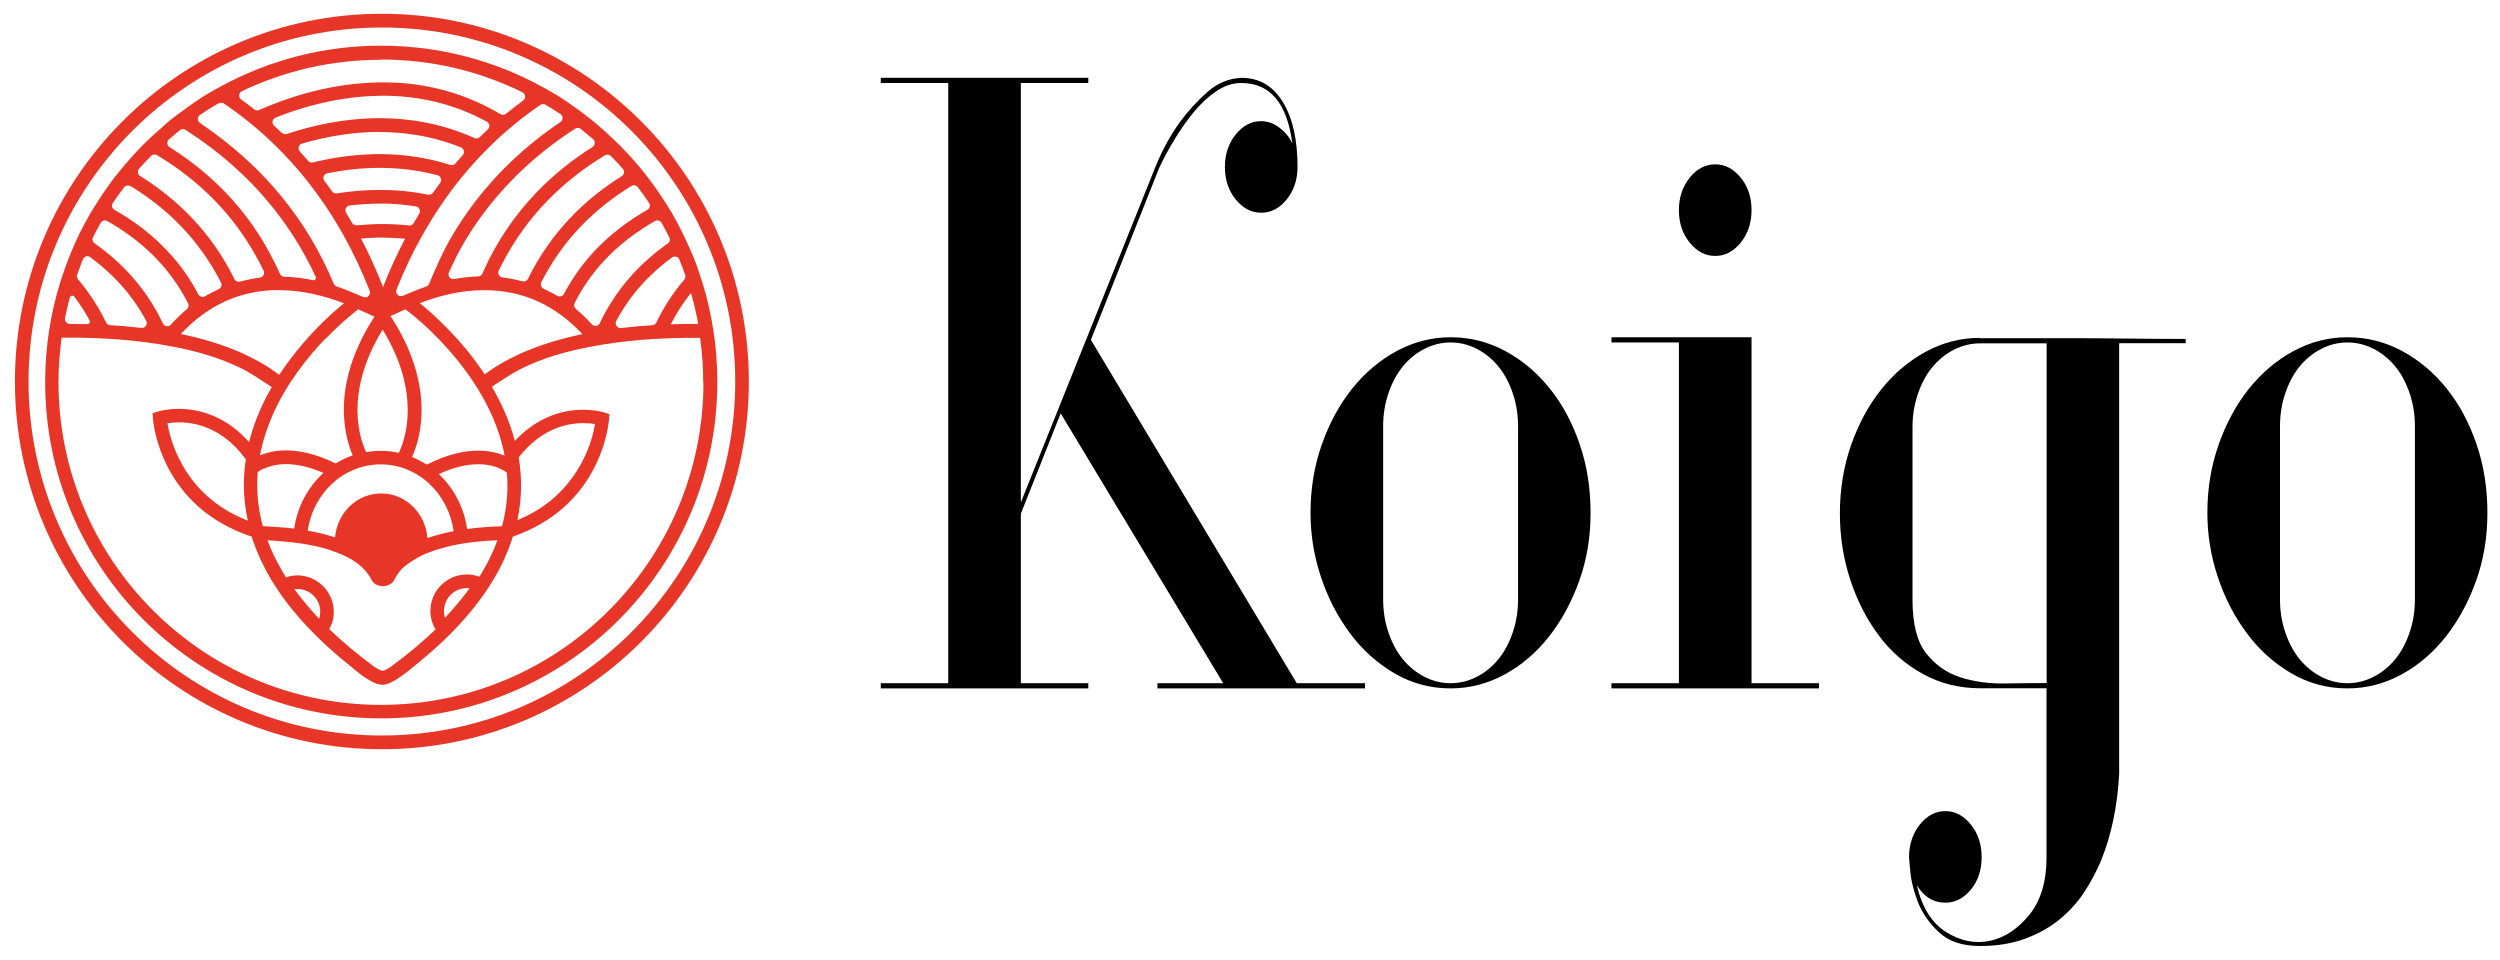 <?xml version="1.0" encoding="UTF-8"?>
<svg id="Layer_1" xmlns="http://www.w3.org/2000/svg" version="1.1" viewBox="0 0 192.73 74">
  <!-- Generator: Adobe Illustrator 29.1.0, SVG Export Plug-In . SVG Version: 2.1.0 Build 142)  -->
  <defs>
    <style>
      .st0 {
        fill: #010101;
      }

      .st1 {
        fill: #e73627;
      }
    </style>
  </defs>
  <g>
    <path class="st0" d="M105.23,52.67v.4h-16v-.4h5.07l-12.53-20.8-3.07,7.73v13.07h5.2v.4h-16v-.4h5.2V6.4h-5.2v-.4h16v.4h-5.2v32.33l10.4-25.93c.53-1.29,1.16-2.42,1.87-3.4.62-.84,1.32-1.61,2.1-2.3.78-.69,1.66-1.06,2.63-1.1,1.38,0,2.44.62,3.2,1.87.76,1.24,1.13,2.91,1.13,5,0,.98-.28,1.81-.83,2.5-.56.69-1.21,1.03-1.97,1.03s-1.41-.34-1.97-1.03c-.56-.69-.83-1.52-.83-2.5s.28-1.81.83-2.5c.56-.69,1.21-1.03,1.97-1.03.49,0,.96.17,1.4.5.44.33.78.74,1,1.23-.4-3.11-1.71-4.67-3.93-4.67-.67,0-1.31.21-1.93.63-.62.42-1.2.96-1.73,1.6-.53.64-1.03,1.36-1.5,2.13-.47.78-.86,1.5-1.17,2.17l-5.27,13.27,15.87,26.47h5.27Z"/>
    <path class="st0" d="M111.83,26c1.51,0,2.92.36,4.23,1.07,1.31.71,2.46,1.68,3.43,2.9.98,1.22,1.74,2.66,2.3,4.3.56,1.64.83,3.4.83,5.27s-.29,3.61-.87,5.23c-.58,1.62-1.36,3.06-2.33,4.3-.98,1.24-2.12,2.22-3.43,2.93-1.31.71-2.7,1.07-4.17,1.07-1.56,0-3-.39-4.33-1.17-1.33-.78-2.48-1.81-3.43-3.1-.96-1.29-1.7-2.73-2.23-4.33-.53-1.6-.8-3.24-.8-4.93,0-1.87.29-3.62.87-5.27.58-1.64,1.36-3.08,2.33-4.3.98-1.22,2.12-2.19,3.43-2.9,1.31-.71,2.7-1.07,4.17-1.07ZM117.03,32.87c0-.89-.13-1.73-.4-2.53s-.63-1.49-1.1-2.07c-.47-.58-1.02-1.03-1.67-1.37-.64-.33-1.32-.5-2.03-.5s-1.39.17-2.03.5c-.64.33-1.2.79-1.67,1.37-.47.58-.83,1.27-1.1,2.07s-.4,1.64-.4,2.53v13.33c0,.89.13,1.73.4,2.53s.63,1.49,1.1,2.07c.47.58,1.02,1.03,1.67,1.37.64.33,1.32.5,2.03.5s1.39-.17,2.03-.5c.64-.33,1.2-.79,1.67-1.37.47-.58.83-1.27,1.1-2.07s.4-1.64.4-2.53v-13.33Z"/>
    <path class="st0" d="M140.23,52.67v.4h-16v-.4h5.2v-26.27h-5.2v-.4h10.8v26.67h5.2ZM132.23,19.73c-.76,0-1.41-.34-1.97-1.03-.56-.69-.83-1.52-.83-2.5s.28-1.81.83-2.5c.56-.69,1.21-1.03,1.97-1.03s1.41.34,1.97,1.03c.56.69.83,1.52.83,2.5s-.28,1.81-.83,2.5c-.56.69-1.21,1.03-1.97,1.03Z"/>
    <path class="st0" d="M152.6,26.07h6.45c1.64,0,3.31.01,5.02.03,1.71.02,3.19.03,4.43.03v.33h-5.13v33.2c-.13,2.49-.6,4.71-1.39,6.67-.35.84-.79,1.66-1.29,2.43-.51.78-1.14,1.48-1.89,2.1-.75.62-1.64,1.12-2.66,1.5-1.02.38-2.19.57-3.52.57s-2.37-.35-3.12-1.04c-.75-.69-1.29-1.47-1.63-2.31-.33-.85-.53-1.63-.6-2.35-.07-.72-.1-1.1-.1-1.14,0-.98.28-1.82.83-2.52.56-.69,1.21-1.04,1.97-1.04s1.41.35,1.97,1.04c.56.69.83,1.54.83,2.52s-.28,1.82-.83,2.49c-.56.67-1.21,1.01-1.97,1.01-.93,0-1.67-.46-2.2-1.36.4,1.73,1.16,2.94,2.27,3.63,1.11.69,2.23.91,3.37.67,1.13-.24,2.14-.91,3.03-2,.89-1.09,1.33-2.57,1.33-4.43v-13.04h-5.13c-1.6,0-3.07-.37-4.4-1.1-1.33-.73-2.47-1.72-3.4-2.97-.93-1.24-1.67-2.68-2.2-4.3-.53-1.62-.8-3.32-.8-5.1,0-1.87.29-3.62.86-5.27.58-1.64,1.35-3.08,2.33-4.3.97-1.22,2.12-2.19,3.42-2.9,1.31-.71,2.69-1.07,4.15-1.07ZM157.77,26.47h-5.13c-.71,0-1.39.17-2.03.5-.64.33-1.2.79-1.67,1.37-.47.58-.83,1.27-1.1,2.07-.27.8-.4,1.64-.4,2.53v6.43c0,.24,0,.32,0,.23s0-.01,0,.23v6.43c0,1.87.36,3.24,1.07,4.13.71.89,1.59,1.5,2.63,1.83,1.04.33,2.17.49,3.37.47,1.2-.02,2.29-.03,3.27-.03v-26.2Z"/>
    <path class="st0" d="M180.97,26c1.51,0,2.92.36,4.23,1.07,1.31.71,2.46,1.68,3.43,2.9.98,1.22,1.74,2.66,2.3,4.3.56,1.64.83,3.4.83,5.27s-.29,3.61-.87,5.23c-.58,1.62-1.36,3.06-2.33,4.3-.98,1.24-2.12,2.22-3.43,2.93-1.31.71-2.7,1.07-4.17,1.07-1.56,0-3-.39-4.33-1.17-1.33-.78-2.48-1.81-3.43-3.1-.96-1.29-1.7-2.73-2.23-4.33-.53-1.6-.8-3.24-.8-4.93,0-1.87.29-3.62.87-5.27.58-1.64,1.36-3.08,2.33-4.3.98-1.22,2.12-2.19,3.43-2.9,1.31-.71,2.7-1.07,4.17-1.07ZM186.17,32.87c0-.89-.13-1.73-.4-2.53s-.63-1.49-1.1-2.07c-.47-.58-1.02-1.03-1.67-1.37-.64-.33-1.32-.5-2.03-.5s-1.39.17-2.03.5c-.64.33-1.2.79-1.67,1.37-.47.58-.83,1.27-1.1,2.07s-.4,1.64-.4,2.53v13.33c0,.89.13,1.73.4,2.53s.63,1.49,1.1,2.07c.47.58,1.02,1.03,1.67,1.37.64.33,1.32.5,2.03.5s1.39-.17,2.03-.5c.64-.33,1.2-.79,1.67-1.37.47-.58.83-1.27,1.1-2.07s.4-1.64.4-2.53v-13.33Z"/>
  </g>
  <g>
    <path class="st1" d="M29.44,1.06c-15.63,0-28.29,12.69-28.29,28.35,0,15.65,12.67,28.35,28.29,28.35,15.63,0,28.29-12.69,28.29-28.35,0-15.65-12.67-28.35-28.29-28.35ZM48.7,48.71c-4.93,4.94-11.74,7.99-19.26,7.99-7.52,0-14.33-3.05-19.26-7.99-4.93-4.94-7.98-11.76-7.98-19.3,0-7.54,3.05-14.36,7.98-19.3,4.93-4.94,11.74-7.99,19.26-7.99,7.52,0,14.33,3.05,19.26,7.99,4.93,4.94,7.98,11.76,7.98,19.3,0,7.54-3.05,14.36-7.98,19.3Z"/>
    <path class="st1" d="M11.71,10.51h0s-.28.27-.28.27l-.51.49h.01c-.59.61-1.15,1.23-1.68,1.89l-.39.48h0c-.46.6-.89,1.21-1.29,1.84h0l-.26.41-.3.48h0c-.31.53-.6,1.08-.88,1.63h0l-.25.54h0s-.19.42-.19.42h0c-.22.5-.42,1.01-.61,1.52h0l-.29.84h0s-.1.29-.1.29h0c-.78,2.46-1.2,5.09-1.21,7.8h0s0,.04,0,.04c0,14.3,11.57,25.9,25.87,25.93h.04c14.29,0,25.88-11.58,25.91-25.89h0v-.04c0-2.73-.42-5.36-1.2-7.83h0l-.1-.29h0s-.28-.85-.28-.85h0c-.19-.52-.4-1.01-.63-1.51h0l-.19-.41h0s-.26-.55-.26-.55h0c-.27-.56-.56-1.11-.87-1.64h0l-.3-.48-.26-.41h0c-.52-.81-1.07-1.58-1.68-2.33l-.28-.34h0c-.45-.53-.91-1.04-1.4-1.54h0s-.51-.49-.51-.49c-.76-.74-1.57-1.43-2.42-2.07h0s0,0,0,0l-.28-.21h0c-.58-.42-1.15-.82-1.77-1.2h0l-.75-.43-.28-.16h0c-3.68-2.02-7.91-3.18-12.41-3.19h-.04c-4.44,0-8.62,1.12-12.27,3.09h0s-.28.15-.28.15l-.77.43h0c-.71.43-1.38.9-2.04,1.39h0s-.29.21-.29.21l-.61.46M53.27,22.58c.22.78.41,1.58.56,2.39-.71,0-1.41,0-2.12.03.45-.88.98-1.69,1.56-2.42ZM52.37,20c.16.39.31.79.45,1.19.04.13.02.26-.07.37-.83.97-1.56,2.07-2.15,3.3-.06.12-.18.2-.31.21-.81.05-1.61.12-2.41.22-.3.04-.51-.28-.37-.55,1.08-2.02,2.56-3.62,4.29-4.89.2-.14.48-.07.57.15ZM51.47,18.78c-2.15,1.51-3.99,3.52-5.23,6.13-.11.24-.43.29-.61.09-.39-.43-.8-.82-1.23-1.18-.13-.11-.18-.3-.1-.46.71-1.41,1.62-2.62,2.66-3.66,1.05-1.05,2.25-1.92,3.53-2.66.18-.1.41-.04.51.14.21.37.41.74.6,1.12.08.17.03.37-.12.47ZM38.88,35.05s.01.05.02.08c-.5-.21-1.17-.39-2.03-.39-1.06,0-2.39.28-3.97,1.08-.36-.23-.74-.43-1.14-.59.26-.55.74-1.82.74-3.63,0-1.9-.54-4.4-2.39-7.23.35-.16.75-.35,1.12-.52l.12.07c.2.15,2.11,1.59,3.98,3.93.97,1.21,1.92,2.65,2.63,4.26.4.91.72,1.88.92,2.9v.02s0,.02,0,.02ZM35.99,44.29s-.09,0-.14,0c-1.5.08-2.67,1.32-2.67,2.81,0,.05,0,.09,0,.14.02.32.09.61.19.87.06.15.13.28.21.41-.99.95-2.14,1.92-3.46,2.89-.12.08-.24.15-.34.2-.08.04-.16.08-.21.09-.03,0-.05.01-.06.02h0s-.05-.01-.09-.02c-.12-.04-.29-.12-.46-.23-.04-.02-.07-.04-.11-.07-1.33-.98-2.47-1.94-3.47-2.9.06-.1.11-.21.16-.32.11-.26.18-.55.19-.87h0s0-.09,0-.14c0-1.49-1.17-2.73-2.67-2.81-.05,0-.09,0-.14,0-.31,0-.6.05-.87.15-.09-.15-.19-.3-.27-.45-.49-.82-.87-1.62-1.16-2.41.51.03,1.02.07,1.52.12,1.41.14,2.8.38,4.11.94.96.41,1.83.95,2.35,1.91.13.33.49.57.92.57s.79-.24.92-.57h0c.23-.45.55-.83.98-1.13.45-.32.93-.61,1.44-.82,1.76-.72,3.62-.94,5.49-1.02-.29.79-.67,1.6-1.16,2.43-.08.13-.15.26-.24.38-.3-.11-.63-.18-.97-.18ZM36.21,45.35c-.49.66-1.16,1.48-1.9,2.28-.05-.13-.08-.27-.08-.44h0s0-.06,0-.09c0-.93.73-1.71,1.67-1.76.03,0,.06,0,.09,0,.08,0,.15,0,.23.02ZM24.68,47.18s0,.06,0,.09c0,.17-.04.31-.08.44-.74-.8-1.41-1.62-1.9-2.28.07,0,.15-.02.23-.02.03,0,.06,0,.09,0,.94.05,1.68.83,1.67,1.76ZM21.58,22.37c1.72.01,3.35.41,4.94,1.01-.7.56-2.17,1.84-3.65,3.68-.45.56-.91,1.18-1.34,1.84-.88-.67-1.82-1.2-2.81-1.65-1.54-.69-3.14-1.16-4.78-1.5,2.06-2.21,4.58-3.41,7.64-3.39ZM25.11,26.11c.68-.71,1.3-1.26,1.74-1.64.22-.19.4-.33.52-.43.06-.05.11-.08.14-.11l.03-.03h0s0,0,0,0h0s.07-.06.07-.06c.42.19.89.41,1.26.57-1.83,2.81-2.37,5.29-2.36,7.18,0,1.69.42,2.91.68,3.51-.46.16-.9.38-1.31.63-1.52-.75-2.8-1.01-3.83-1.01-.84,0-1.51.18-2.01.38.21-1.09.55-2.13.98-3.11,1.08-2.45,2.71-4.48,4.08-5.9ZM29.27,10.18c.3,0,.59,0,.89.02,1.74.09,3.55.43,5.37,1.16.24.1.32.4.14.6-.19.21-.37.42-.56.64-.1.12-.25.16-.4.11-1.87-.59-3.71-.83-5.45-.83-.26,0-.52,0-.77.02-1.57.06-3.04.3-4.37.62-.14.03-.28-.01-.37-.12-.21-.25-.42-.49-.64-.72-.18-.2-.09-.53.17-.61,1.72-.5,3.77-.9,5.98-.9ZM21.74,10.26c-.2-.19-.4-.38-.61-.57s-.14-.52.11-.62c1.86-.75,4.52-1.55,7.51-1.67.25-.01.51-.02.76-.02,2.55,0,5.31.52,8.02,2,.23.12.26.43.07.6-.2.19-.41.39-.61.59-.11.11-.27.14-.42.07-2.49-1.12-4.99-1.53-7.3-1.53-2.73,0-5.21.57-7.16,1.22-.13.04-.27.01-.37-.09ZM29.27,12.94c1.44,0,2.94.17,4.46.57.26.07.36.37.2.59-.18.25-.37.5-.55.76-.09.12-.24.18-.38.15-1.27-.26-2.52-.37-3.72-.37s-2.27.11-3.32.27c-.14.02-.28-.04-.36-.15-.19-.28-.39-.55-.59-.81-.17-.22-.05-.54.22-.59,1.25-.25,2.61-.42,4.04-.42ZM29.28,15.69c.91,0,1.84.07,2.78.22.26.04.4.34.26.56-.15.24-.29.48-.43.73-.07.13-.22.2-.36.18-.69-.07-1.36-.11-2.02-.11s-1.35.04-2,.1c-.15.01-.29-.06-.36-.18-.16-.27-.31-.53-.47-.79-.14-.23,0-.53.27-.56.75-.09,1.53-.14,2.33-.14ZM29.51,18.32c.56,0,1.14.03,1.72.08-.61,1.16-1.18,2.39-1.7,3.73-.52-1.34-1.09-2.58-1.7-3.74.55-.05,1.11-.08,1.69-.08ZM31.06,34.13c-.1.29-.19.51-.26.66-.02.05-.04.09-.06.12-.45-.1-.92-.16-1.4-.15-.38,0-.75.03-1.11.1-.19-.39-.67-1.54-.67-3.24,0-1.61.42-3.73,1.94-6.21,1.51,2.48,1.93,4.59,1.93,6.2,0,1.09-.19,1.95-.38,2.53ZM33.11,37.31c.98.92,1.66,2.2,1.86,3.64-.33.06-.66.13-.98.22-.35.09-.7.19-1.04.31-.14-1.92-1.68-3.44-3.56-3.44s-3.4,1.49-3.56,3.39c-.69-.23-1.4-.4-2.11-.52.21-1.43.89-2.7,1.87-3.61,1.01-.94,2.32-1.5,3.76-1.5,1.45,0,2.76.57,3.77,1.51ZM20.37,36.12c.38-.17.93-.34,1.68-.34.75,0,1.71.17,2.89.68l-.07.06c-1.16,1.08-1.95,2.56-2.19,4.23-.21-.02-.43-.05-.65-.07-.58-.05-1.17-.08-1.77-.12-.3-1.1-.43-2.16-.43-3.19,0-.33.02-.66.04-.98.1-.08.27-.18.5-.29ZM36.01,40.78c-.24-1.67-1.03-3.16-2.18-4.23h-.01c1.25-.58,2.26-.76,3.05-.76.83,0,1.41.2,1.79.39.19.1.33.19.41.25h0c.03.33.05.66.05,1,0,1.01-.13,2.06-.42,3.14-.9.03-1.8.09-2.69.21ZM34.54,25.37c-.92-.95-1.72-1.63-2.18-2,1.57-.6,3.19-.99,4.9-1,3.06-.02,5.58,1.18,7.64,3.39-1.64.34-3.24.81-4.78,1.5-.97.44-1.89.95-2.75,1.6-.92-1.39-1.93-2.57-2.83-3.49ZM50.04,15.64c.12.18.06.42-.13.53-1.34.77-2.59,1.69-3.7,2.79-1.06,1.06-1.98,2.28-2.73,3.69-.1.19-.33.26-.52.16-.34-.2-.68-.38-1.04-.54-.19-.09-.28-.32-.19-.51,1.7-3.35,4.18-5.73,6.95-7.42.16-.1.38-.06.49.09.3.39.58.79.86,1.2ZM47.93,13.58c-2.88,1.8-5.48,4.35-7.23,7.92-.08.16-.26.24-.43.19-.3-.08-.6-.15-.91-.21-.21-.04-.41-.07-.61-.09-.26-.03-.41-.3-.3-.53.08-.17.16-.34.25-.5,1.97-3.84,4.85-6.52,7.94-8.39.15-.09.34-.06.46.06.32.32.62.65.92.99.15.17.11.44-.09.56ZM45.73,10.73c.19.16.16.46-.05.6-3.07,1.94-5.93,4.69-7.92,8.55h0c-.2.39-.39.79-.57,1.21-.06.13-.19.22-.33.22-.62.02-1.23.09-1.84.2-.3.05-.54-.24-.41-.52.33-.73.69-1.46,1.01-2.02h0c.4-.7.82-1.36,1.26-1.98.48-.68.98-1.31,1.5-1.92,1.83-2.13,3.89-3.82,5.96-5.15.13-.09.31-.08.43.02.32.26.64.52.95.79ZM42.07,8.08c.38.23.76.46,1.13.71.22.15.23.47,0,.62-1.95,1.32-3.89,2.95-5.62,4.97-.54.63-1.06,1.29-1.56,2-.46.65-.9,1.34-1.32,2.07-.56.97-1.16,2.31-1.62,3.43-.04.1-.12.17-.22.21-.61.21-1.2.46-1.8.71-.31.13-.62-.17-.49-.48.59-1.48,1.23-2.83,1.94-4.09.45-.8.91-1.56,1.39-2.27h0c.53-.8,1.08-1.54,1.64-2.23.43-.53.87-1.03,1.31-1.5.14-.16.29-.31.44-.46h0c.63-.66,1.27-1.25,1.91-1.8.84-.72,1.66-1.34,2.46-1.88.12-.08.28-.09.4-.01ZM29.37,4.59h.04c3.9,0,7.58.91,10.86,2.52.25.12.29.47.06.64-.43.32-.87.66-1.32,1.02-.12.1-.29.11-.43.03-2.66-1.58-5.38-2.27-7.93-2.42-.39-.02-.77-.03-1.16-.03-.27,0-.54,0-.8.02-3.64.15-6.77,1.25-8.71,2.11-.13.06-.27.04-.38-.05-.34-.27-.67-.52-1.01-.76-.23-.17-.19-.52.06-.64,3.24-1.55,6.87-2.42,10.71-2.42ZM16.86,7.97c.12-.07.28-.07.4.01.69.47,1.41.99,2.13,1.59.67.55,1.34,1.15,2.01,1.82h0c.65.65,1.29,1.35,1.92,2.11.59.71,1.17,1.49,1.73,2.31h0c.51.75,1,1.55,1.47,2.39h0c.71,1.29,1.38,2.69,1.98,4.22.12.31-.19.61-.49.48-.68-.29-1.36-.58-2.06-.82-.1-.03-.18-.11-.22-.21-.52-1.24-1.11-2.4-1.75-3.48-.48-.8-.99-1.56-1.53-2.28-.56-.75-1.15-1.46-1.76-2.13h0s0,0,0,0c-.62-.67-1.26-1.3-1.92-1.89-1.09-.98-2.22-1.84-3.35-2.61-.22-.15-.22-.47,0-.62.46-.32.94-.61,1.43-.9ZM13.86,10.03c.13-.1.3-.11.44-.02,1.28.82,2.56,1.77,3.79,2.88h0c.63.57,1.25,1.17,1.84,1.82h0c.59.64,1.15,1.32,1.69,2.05.51.69,1,1.42,1.46,2.19h0c.45.76.88,1.56,1.26,2.4.06.13-.06.28-.2.25-.74-.15-1.48-.25-2.23-.27-.14,0-.27-.09-.33-.22-.23-.53-.49-1.04-.75-1.53h0c-.41-.77-.86-1.5-1.34-2.19h0c-1.81-2.59-4.05-4.56-6.42-6.05-.21-.13-.23-.43-.04-.6.27-.24.55-.46.83-.69ZM19.91,20.05c.14.26.28.54.41.81.11.23-.03.51-.29.54-.19.02-.38.05-.56.09-.33.06-.64.13-.96.22-.17.05-.36-.03-.44-.2-1.76-3.58-4.36-6.13-7.26-7.94-.19-.12-.24-.39-.09-.56.3-.34.61-.67.93-.99.12-.12.31-.15.46-.06,2.42,1.46,4.7,3.4,6.52,6.01.45.65.88,1.34,1.27,2.08M10.06,14.34c2.79,1.7,5.27,4.08,6.98,7.45.1.19,0,.42-.19.51-.36.16-.7.34-1.04.54-.18.11-.42.03-.52-.15-.75-1.43-1.68-2.66-2.75-3.72-1.11-1.11-2.37-2.03-3.71-2.79-.19-.11-.25-.35-.13-.53.27-.41.56-.81.86-1.2.12-.15.33-.19.49-.09ZM7.76,17.18c.1-.18.33-.24.51-.14,1.29.73,2.49,1.61,3.55,2.66,1.05,1.05,1.96,2.27,2.68,3.69.08.16.03.34-.1.45-.43.36-.84.76-1.23,1.19-.18.2-.5.15-.61-.09-1.25-2.64-3.1-4.66-5.27-6.18-.15-.11-.21-.31-.12-.47.19-.38.39-.75.6-1.12ZM12.74,25.53h0s-.01,0-.01,0h.02ZM6.96,19.83c1.73,1.27,3.22,2.87,4.31,4.9.14.26-.07.58-.37.55-.8-.09-1.61-.17-2.41-.21-.13,0-.25-.09-.31-.21-.6-1.24-1.33-2.34-2.16-3.32-.09-.1-.11-.24-.07-.37.14-.4.29-.8.45-1.19.09-.22.37-.3.57-.15ZM5.73,22.87c.43.57.83,1.18,1.18,1.83.07.13-.03.29-.18.29-.45-.01-.9-.02-1.35-.02-.23,0-.41-.21-.37-.44.11-.54.23-1.07.37-1.59.04-.16.25-.2.35-.07ZM54.23,29.5c-.02,13.73-11.15,24.84-24.86,24.84h-.04c-13.71-.02-24.82-11.15-24.82-24.88v-.04s0,0,0,0c0-1.15.09-2.28.24-3.39.08,0,.16,0,.24,0,2.36-.01,4.71.11,7.05.47h.03c.36.06.72.12,1.08.19,1.91.35,3.77.87,5.52,1.74.8.4,1.52.93,2.28,1.41-.32.56-.62,1.14-.89,1.75-.35.79-.64,1.62-.86,2.49-.81-.91-1.67-1.52-2.51-1.91-1.08-.51-2.11-.65-2.9-.65-.97,0-1.6.2-1.64.21l-.39.13.03.41s.11,1.75,1.15,3.75c.52,1,1.27,2.08,2.37,3.05,1.04.92,2.38,1.73,4.09,2.3.34,1.06.82,2.14,1.46,3.24.07.12.15.24.22.36h0s.04.06.04.06c.81,1.29,1.86,2.6,3.19,3.92l.02.02.46.45h0c.71.68,1.5,1.36,2.36,2.04h0s.36.32.8.64c.09.06.18.12.27.18l.03.02h0c.14.09.28.17.42.25.13.07.26.12.4.17.13.04.26.07.4.07h0s.05,0,.08,0c.06,0,.12-.01.18-.03.07-.01.13-.03.17-.05.23-.08.44-.2.66-.33.05-.03.1-.06.14-.09h0c.27-.18.52-.37.72-.52.23-.19.39-.32.4-.33h0c2.91-2.3,4.93-4.58,6.25-6.81.61-1.02,1.06-2.03,1.39-3.02v-.02s.01-.02.01-.02c.02-.07.04-.13.07-.2,1.61-.56,2.89-1.35,3.89-2.23,1.64-1.45,2.52-3.15,2.98-4.47.47-1.33.53-2.29.54-2.33l.03-.41-.39-.13s-.67-.21-1.64-.21c-.8,0-1.82.14-2.9.65-.78.37-1.59.93-2.36,1.75-.22-.83-.5-1.62-.84-2.37-.28-.63-.6-1.24-.93-1.81.73-.46,1.44-.97,2.21-1.36,1.75-.88,3.62-1.39,5.52-1.74.36-.07.72-.13,1.08-.19h.03c2.33-.36,4.69-.49,7.05-.47.05,0,.11,0,.16,0,.16,1.12.24,2.27.24,3.43v.04ZM19.08,40.13c-1.26-.5-2.27-1.14-3.06-1.85-1.47-1.3-2.26-2.83-2.69-4.04-.21-.6-.33-1.12-.4-1.49,0-.04-.01-.08-.02-.12.23-.04.53-.07.9-.07.68,0,1.54.12,2.46.55.88.41,1.81,1.11,2.68,2.3-.1.64-.15,1.3-.15,1.97,0,.89.09,1.8.3,2.74ZM39.99,35.26c.83-1.06,1.7-1.7,2.52-2.09.92-.43,1.78-.55,2.46-.55.37,0,.67.03.9.07-.1.6-.36,1.74-1.03,2.98-.48.9-1.16,1.85-2.13,2.7-.75.66-1.67,1.25-2.82,1.73.19-.91.28-1.81.28-2.68,0-.74-.07-1.46-.18-2.17Z"/>
  </g>
</svg>